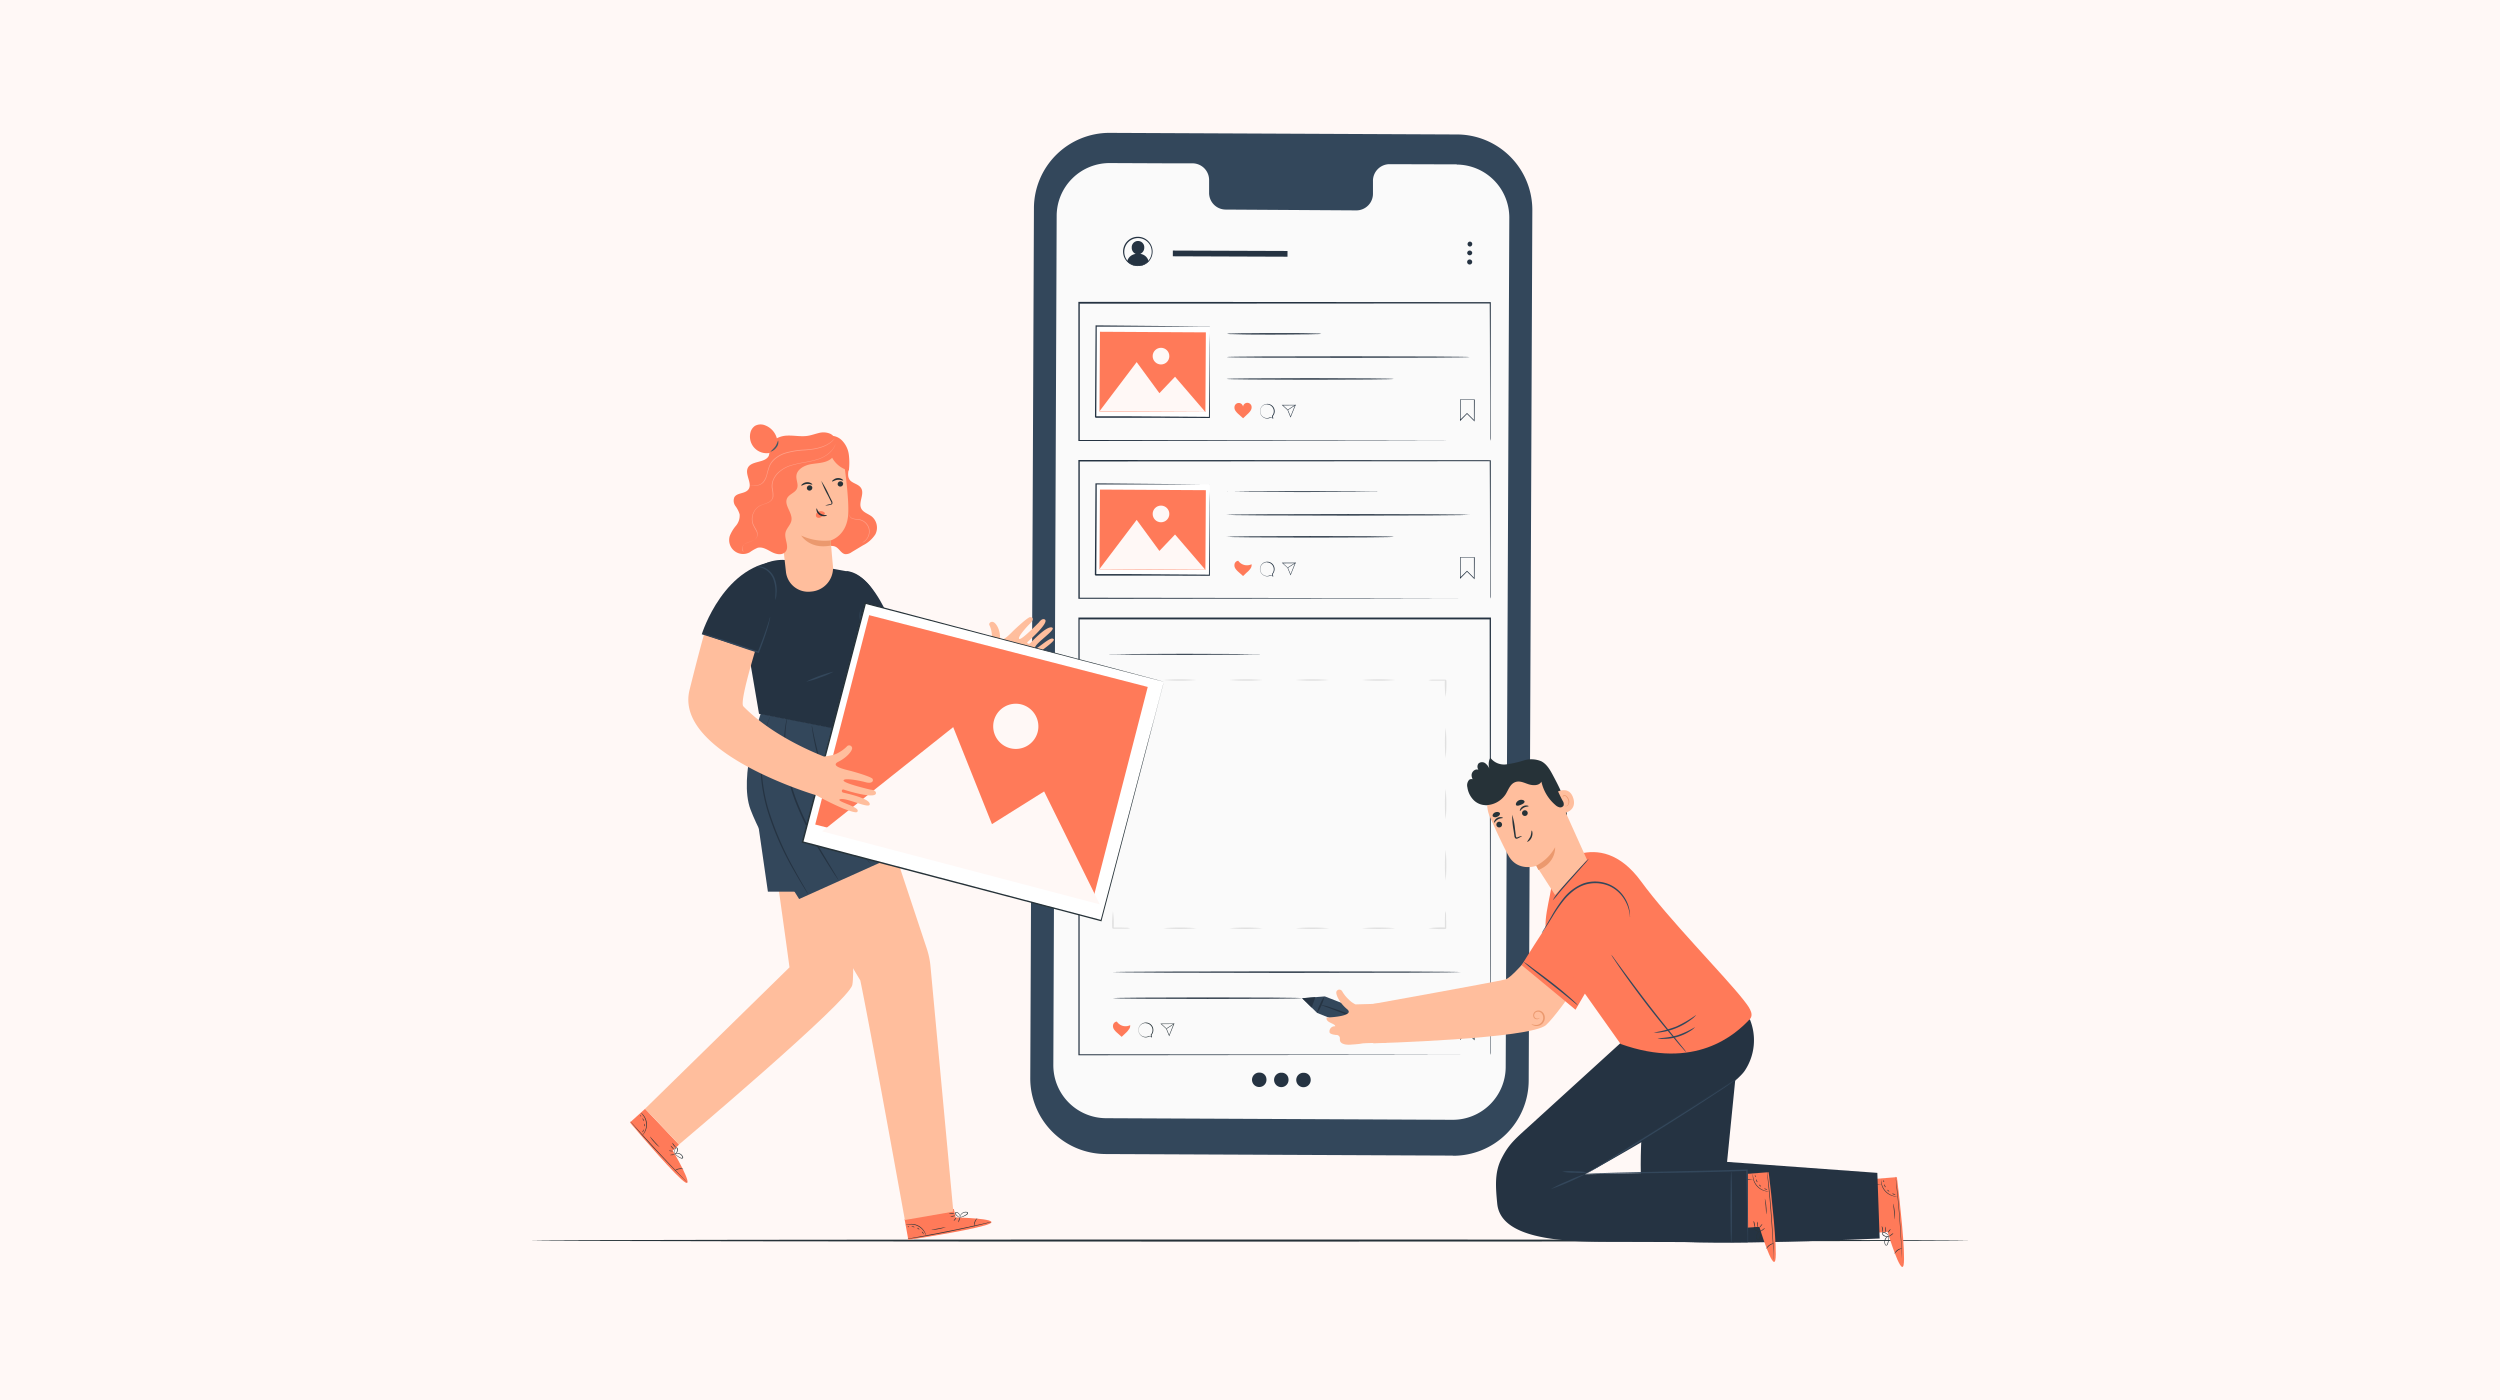 <svg id="Layer_1" data-name="Layer 1" xmlns="http://www.w3.org/2000/svg" viewBox="0 0 750 420"><defs><style>.cls-1{fill:#fff8f6;}.cls-2{fill:#263238;}.cls-3{fill:#33475b;}.cls-4{fill:#fafafa;}.cls-5{fill:#253342;}.cls-6{fill:#ff7a59;}.cls-7{fill:#fff;}.cls-8{fill:#e0e0e0;}.cls-9{fill:#ffbe9d;}.cls-10{fill:#eb996e;}.cls-11{opacity:0.3;}.cls-12{fill:#455a64;}</style></defs><rect class="cls-1" width="750" height="420"/><g id="freepik--Floor--inject-82"><path class="cls-2" d="M591.06,372.16c0,.17-96.74.32-216,.32s-216.07-.15-216.07-.32,96.73-.31,216.07-.31S591.06,372,591.06,372.16Z"/></g><g id="freepik--Device--inject-82"><path class="cls-3" d="M435.8,346.68l-104.12-.47a22.69,22.69,0,0,1-22.6-22.77h0l1.1-261A22.67,22.67,0,0,1,333,39.86l104.13.48a22.67,22.67,0,0,1,22.57,22.78l-1.09,261a22.66,22.66,0,0,1-22.72,22.61Z"/><path class="cls-4" d="M437,49.31l-20.18-.06a5,5,0,0,0-4.93,5.11h0V58a5,5,0,0,1-4.91,5.12h0l-39.36-.25a5,5,0,0,1-4.89-5.12V54.12A5,5,0,0,0,357.8,49h-7.09L333,48.92a15.88,15.88,0,0,0-16,15.79v0L316,319.51a15.88,15.88,0,0,0,15.8,15.95l103.91.48a15.89,15.89,0,0,0,16-15.8v0l1.08-254.77a15.89,15.89,0,0,0-15.73-16Z"/><path class="cls-5" d="M342.08,76.16a2,2,0,0,0,1.2-1.86,1.88,1.88,0,0,0-3.76-.25v.25a2,2,0,0,0,1.2,1.88,3,3,0,0,0-2.56,2.18,4.27,4.27,0,0,0,2.61,1.42h1.15a4.35,4.35,0,0,0,2.66-1.41A2.94,2.94,0,0,0,342.08,76.16Z"/><path class="cls-5" d="M341.36,79.79a4.09,4.09,0,0,0,1-.19A4.29,4.29,0,0,0,344.68,78a4.17,4.17,0,0,0,.58-3.92A4.12,4.12,0,0,0,339,72.2a4,4,0,0,0-1.45,1.91,4.14,4.14,0,0,0,.55,3.92,4.24,4.24,0,0,0,2.27,1.58c.65.18,1,.17,1,.2h-.28a3.39,3.39,0,0,1-.78-.09A4.33,4.33,0,0,1,337,76.3a4.43,4.43,0,1,1,7.85,1.88,4.29,4.29,0,0,1-2.44,1.54,3,3,0,0,1-.79.08A1,1,0,0,1,341.36,79.79Z"/><rect class="cls-5" x="368.19" y="58.9" width="1.72" height="34.4" transform="translate(291.6 444.86) rotate(-89.79)"/><path class="cls-5" d="M441.67,73.23a.74.74,0,0,1-.74.74h0a.75.75,0,0,1,0-1.49.73.73,0,0,1,.75.73Z"/><path class="cls-5" d="M441.67,75.91a.76.76,0,0,1-1.51,0,.75.75,0,0,1,.75-.75h0A.76.76,0,0,1,441.67,75.91Z"/><path class="cls-5" d="M441.66,78.59a.76.76,0,1,1-.75-.75h0A.75.75,0,0,1,441.66,78.59Z"/><path class="cls-5" d="M396.35,100.15a5.93,5.93,0,0,1-1.11.08l-3,.07c-2.56,0-6.11.07-10,.07s-7.46,0-10-.07l-3-.07a5.93,5.93,0,0,1-1.11-.08,5.2,5.2,0,0,1,1.11-.09l3-.07c2.56,0,6.11-.06,10-.06s7.46,0,10,.06l3,.07A5.15,5.15,0,0,1,396.35,100.15Z"/><path class="cls-5" d="M440.93,107.12c0,.13-16.33.22-36.47.22s-36.49-.06-36.49-.22,16.32-.22,36.47-.22S440.93,107,440.93,107.12Z"/><path class="cls-5" d="M418.13,113.68c0,.13-11.22.23-25.06.23s-25.1-.1-25.1-.23,11.22-.22,25.07-.22S418.13,113.56,418.13,113.68Z"/><path class="cls-5" d="M442.37,126.46l-2.27-2.27L438,126.34v-6.5h4.42Zm-2.27-2.56.08.07,2,2v-6h-4v5.83Z"/><path class="cls-5" d="M382,125.62l-.79-.36a2.11,2.11,0,0,1-1,.31,2.2,2.2,0,1,1,2.2-2.2,2.17,2.17,0,0,1-.55,1.45Zm-1.87-4.33a2.07,2.07,0,0,0,0,4.14,2.31,2.31,0,0,0,1-.32h0l.59.26-.13-.58h0a2.06,2.06,0,0,0-1.55-3.46Z"/><path class="cls-5" d="M387.17,125.27l-.92-2.23-1.71-1.57h4.17Zm-2.24-3.65,1.46,1.34.78,1.91,1.31-3.27Z"/><rect class="cls-5" x="386.16" y="122.13" width="2.71" height="0.15" transform="translate(-3.93 231.18) rotate(-33.06)"/><path class="cls-6" d="M375.47,121.94a1.29,1.29,0,0,0-2.56.08,1.29,1.29,0,0,0-2.56,0,1.74,1.74,0,0,0,.31,1.25,5.23,5.23,0,0,0,.92,1l1.35,1.21c.47-.42.86-.81,1.31-1.23a5.18,5.18,0,0,0,.9-1A1.81,1.81,0,0,0,375.47,121.94Z"/><path class="cls-5" d="M447,132.22v-11c0-7.1,0-17.41-.08-30.34l.14.15-123.35.07h0l.22-.22v41.32l-.21-.21,88.27.09,25.76.06h.1l-25.72.06-88.41.1h-.21V90.56h.23l123.35.08h.15v.14c0,13-.06,23.32-.08,30.43,0,3.53,0,6.26,0,8.12v2.08A2.6,2.6,0,0,1,447,132.22Z"/><rect class="cls-7" x="332.16" y="94.48" width="27.32" height="34.17" transform="translate(232.26 456.73) rotate(-89.67)"/><path class="cls-5" d="M363,98H328.82l.2-.21c0,8.14-.08,17.46-.13,27.31l-.22-.22H338l8.87.06,16,.12-.19.19c.09-8.2.16-15,.2-19.79,0-2.37.07-4.26.09-5.54v-2a3.84,3.84,0,0,1,0,.48v27h-.09l-16-.06-8.86,0h-9.3l-.23-.22c.07-9.86.13-19.18.18-27.31v-.2h.2l24.75.24,7,.1h2.29Z"/><rect class="cls-6" x="333.86" y="95.68" width="23.88" height="31.77" transform="translate(232.25 456.71) rotate(-89.67)"/><polygon class="cls-6" points="329.82 123.41 341 108.63 347.82 117.95 352.51 113.02 361.59 123.58 329.82 123.41"/><circle class="cls-6" cx="348.3" cy="106.84" r="2.5"/><polygon class="cls-1" points="329.82 123.41 341 108.63 347.82 117.95 352.51 113.02 361.59 123.58 329.82 123.41"/><circle class="cls-1" cx="348.3" cy="106.84" r="2.5"/><path class="cls-5" d="M413.29,147.48a2.45,2.45,0,0,1-.46,0H411.5l-4.84.07-16,.07-16-.07-4.85-.07h-1.32a2.45,2.45,0,0,1-.46,0,1.8,1.8,0,0,1,.46,0h1.32l4.85-.07,16-.06,16,.06,4.83,0h1.33A1.5,1.5,0,0,1,413.29,147.48Z"/><path class="cls-5" d="M440.93,154.45c0,.12-16.33.23-36.47.23s-36.47-.11-36.47-.23,16.33-.22,36.47-.22S440.93,154.34,440.93,154.45Z"/><path class="cls-5" d="M418.13,161.05c0,.13-11.22.22-25.06.22s-25.1-.12-25.1-.22,11.22-.22,25.07-.22S418.13,160.9,418.13,161.05Z"/><path class="cls-5" d="M442.37,173.79l-2.27-2.27L438,173.67v-6.5h4.42Zm-2.27-2.56.08.07,2,2v-6h-4v5.82Z"/><path class="cls-5" d="M382,173l-.79-.36a2.19,2.19,0,1,1,1.16-1.92,2.19,2.19,0,0,1-.55,1.48Zm-1.87-4.34a2.07,2.07,0,0,0,0,4.14,2.05,2.05,0,0,0,1-.3h0l.59.26-.13-.58h0a2.07,2.07,0,0,0-.12-2.92,2.1,2.1,0,0,0-1.43-.55Z"/><path class="cls-5" d="M387.17,172.61l-.92-2.24-1.71-1.57h4.17ZM384.93,169l1.46,1.34.78,1.9,1.31-3.28Z"/><rect class="cls-5" x="386.16" y="169.48" width="2.71" height="0.15" transform="translate(-29.78 238.7) rotate(-33.04)"/><path class="cls-6" d="M375.47,169.27a3.17,3.17,0,0,1-4-1.05,1.3,1.3,0,0,0-1.13,1.14,1.74,1.74,0,0,0,.31,1.25,5.23,5.23,0,0,0,.92,1l1.35,1.2c.47-.42.86-.85,1.31-1.23a5.13,5.13,0,0,0,.9-1A1.76,1.76,0,0,0,375.47,169.27Z"/><path class="cls-5" d="M447,179.56v-11c0-7.09,0-17.4-.08-30.34l.14.14-123.35.08h0l.22-.22v41.33l-.21-.23,88.27.11,25.76.06h.1l-25.72.06-88.41.1h-.21V138h.23l123.35.07h.15v.15c0,13-.06,23.32-.08,30.43,0,3.53,0,6.25,0,8.1v2.1A1.63,1.63,0,0,1,447,179.56Z"/><rect class="cls-7" x="332.16" y="141.81" width="27.32" height="34.17" transform="translate(184.94 503.8) rotate(-89.67)"/><path class="cls-5" d="M363,145.33H328.82l.2-.2c0,8.14-.08,17.46-.13,27.32l-.22-.23H338l8.87.06,16,.12-.19.18c.09-8.19.16-15,.2-19.77,0-2.38.07-4.27.09-5.55v-2a3.84,3.84,0,0,1,0,.48v27h-.09l-16-.06H328.68c.2.2-.28-.27-.23-.23.07-9.86.13-19.18.18-27.31V145h.2l24.75.24,7,.1h2.31C362.91,145.32,363,145.32,363,145.33Z"/><rect class="cls-6" x="333.86" y="143.02" width="23.88" height="31.77" transform="translate(184.91 503.78) rotate(-89.67)"/><polygon class="cls-6" points="329.82 170.74 341 155.96 347.82 165.28 352.51 160.35 361.59 170.92 329.82 170.74"/><circle class="cls-6" cx="348.3" cy="154.18" r="2.5"/><polygon class="cls-1" points="329.82 170.74 341 155.96 347.82 165.28 352.51 160.35 361.59 170.92 329.82 170.74"/><circle class="cls-1" cx="348.3" cy="154.18" r="2.5"/><path class="cls-5" d="M378,196.28a1.75,1.75,0,0,1-.46.05h-1.32l-4.85.06-16,.07-16-.07-4.86-.06h-1.31a1.75,1.75,0,0,1-.46-.05,1.75,1.75,0,0,1,.46,0h1.31l4.86-.08,16-.06,16,.06,4.85.08h1.32A1.75,1.75,0,0,1,378,196.28Z"/><path class="cls-2" d="M442.37,312.12l-2.27-2.28L438,312v-6.51h4.42Zm-2.27-2.56.08.07,2,2v-6h-4v5.82Z"/><path class="cls-2" d="M345.61,311.26l-.79-.35a2.37,2.37,0,0,1-1,.31A2.23,2.23,0,1,1,346,309h0a2.18,2.18,0,0,1-.54,1.48Zm-1.86-4.33a2.07,2.07,0,1,0,1,3.82h0l.59.27-.13-.58h0a2.06,2.06,0,0,0-1.55-3.46Z"/><path class="cls-2" d="M350.76,310.88l-.92-2.24-1.71-1.56h4.17Zm-2.24-3.65,1.46,1.35.78,1.9,1.31-3.28Z"/><rect class="cls-2" x="349.76" y="307.76" width="2.71" height="0.15" transform="translate(-111.08 241.38) rotate(-33.06)"/><path class="cls-6" d="M339.06,307.54a3.11,3.11,0,0,1-4-1.07,1.29,1.29,0,0,0-1.15,1.12,1.74,1.74,0,0,0,.31,1.25,5.23,5.23,0,0,0,.92,1l1.36,1.21c.46-.42.85-.81,1.3-1.23a4.89,4.89,0,0,0,.85-1A1.76,1.76,0,0,0,339.06,307.54Z"/><path class="cls-5" d="M447,316.45V307c0-6.16,0-15.18,0-26.65,0-22.92-.06-55.63-.11-94.74l.2.2H323.67l.22-.22V316.47l-.19-.19,89.42.1,25.05.05h.08l-25,.05-89.54.1h-.19V185.27H447.29v.2c0,39.19-.08,71.94-.1,94.89,0,11.45-.05,20.48-.05,26.61v8.79A1.91,1.91,0,0,1,447,316.45Z"/><path class="cls-5" d="M438.15,291.63c0,.12-23.34.23-52.13.23s-52.13-.11-52.13-.23,23.33-.22,52.13-.22S438.15,291.49,438.15,291.63Z"/><path class="cls-5" d="M390.64,299.45c0,.12-12.7.22-28.37.22s-28.38-.1-28.38-.22,12.7-.22,28.38-.22S390.64,299.32,390.64,299.45Z"/><path class="cls-8" d="M428.56,278.47a30.34,30.34,0,0,1,5.13-.22l-.23.22h0v-2c0-.56,0-1.1.05-1.63a4.77,4.77,0,0,1,.16-1.5,5.43,5.43,0,0,1,.15,1.5c0,.53,0,1.07.05,1.63v2h0l-.22.23A28.89,28.89,0,0,1,428.56,278.47Z"/><path class="cls-8" d="M408.63,278.47a56.89,56.89,0,0,1,9.94,0A55,55,0,0,1,408.63,278.47Z"/><path class="cls-8" d="M388.74,278.47a56.89,56.89,0,0,1,9.94,0A55,55,0,0,1,388.74,278.47Z"/><path class="cls-8" d="M368.82,278.47a56.89,56.89,0,0,1,9.94,0A55,55,0,0,1,368.82,278.47Z"/><path class="cls-8" d="M349,278.47a57,57,0,0,1,9.95,0A55.11,55.11,0,0,1,349,278.47Z"/><path class="cls-8" d="M333.89,273.35a29.22,29.22,0,0,1,.22,5.12l-.22-.22h2l1.63.05a5.43,5.43,0,0,1,1.5.16,5.43,5.43,0,0,1-1.5.16l-1.63,0h-2l-.22-.22A29.87,29.87,0,0,1,333.89,273.35Z"/><path class="cls-8" d="M333.89,255a48.65,48.65,0,0,1,0,9.19A47,47,0,0,1,333.89,255Z"/><path class="cls-8" d="M333.89,236.64a48.54,48.54,0,0,1,0,9.18A46.93,46.93,0,0,1,333.89,236.64Z"/><path class="cls-8" d="M333.89,218.29a48.44,48.44,0,0,1,0,9.17A46.83,46.83,0,0,1,333.89,218.29Z"/><path class="cls-8" d="M339,204a28.28,28.28,0,0,1-5.12.22c.44-.44.13-.12.22-.21h0v2c0,.56,0,1.1,0,1.63a5,5,0,0,1-.17,1.49,5.32,5.32,0,0,1-.15-1.49c0-.53,0-1.07-.05-1.63v-2h0c.1-.1-.22.21.22-.23A29.87,29.87,0,0,1,339,204Z"/><path class="cls-8" d="M358.9,204a55.11,55.11,0,0,1-9.95,0A57,57,0,0,1,358.9,204Z"/><path class="cls-8" d="M378.79,204a55,55,0,0,1-9.94,0A56.89,56.89,0,0,1,378.79,204Z"/><path class="cls-8" d="M398.69,204a55,55,0,0,1-9.94,0A56.89,56.89,0,0,1,398.69,204Z"/><path class="cls-8" d="M418.57,204a55,55,0,0,1-9.94,0A56.89,56.89,0,0,1,418.57,204Z"/><path class="cls-8" d="M433.69,209.1a29.18,29.18,0,0,1-.23-5.12c.45.45.12.13.22.22h-3.62a4.74,4.74,0,0,1-1.5-.16,5.43,5.43,0,0,1,1.5-.15l1.63,0h2c.1.1-.22-.23.23.22A31.45,31.45,0,0,1,433.69,209.1Z"/><path class="cls-8" d="M433.69,227.46a46.83,46.83,0,0,1,0-9.17A48.44,48.44,0,0,1,433.69,227.46Z"/><path class="cls-8" d="M433.69,245.82a46.93,46.93,0,0,1,0-9.18A48.54,48.54,0,0,1,433.69,245.82Z"/><path class="cls-8" d="M433.69,264.18a47,47,0,0,1,0-9.19A48.65,48.65,0,0,1,433.69,264.18Z"/><path class="cls-5" d="M379.92,323.61a2.17,2.17,0,1,1-2.46-1.82,1.66,1.66,0,0,1,.32,0A2,2,0,0,1,379.92,323.61Z"/><path class="cls-5" d="M386.54,323.65a2.17,2.17,0,1,1-2.46-1.83,1.83,1.83,0,0,1,.33,0,2,2,0,0,1,2.13,1.85Z"/><path class="cls-5" d="M393.19,323.67a2.17,2.17,0,1,1-2.46-1.82,1.66,1.66,0,0,1,.32,0A2,2,0,0,1,393.19,323.67Z"/></g><g id="freepik--character-2--inject-82"><path class="cls-6" d="M566.28,369.57l-8.53.57-1.16-16,12.47-1,.13,1c.57,4.4,2.56,22.36,1.89,25.37C570.32,383,566.28,369.57,566.28,369.57Z"/><path class="cls-2" d="M568.67,353a.86.86,0,0,1,.05.27,6.6,6.6,0,0,0,.11.78c.09.79.21,1.71.34,2.89.27,2.45.59,5.83.85,9.58s.45,7.13.55,9.59c0,1.14.06,2.12.09,2.91v1.07a1.31,1.31,0,0,1,0-.28,5.64,5.64,0,0,0,0-.79c0-.79-.1-1.76-.16-2.9-.13-2.46-.33-5.85-.6-9.6s-.59-7.11-.86-9.56c-.11-1.15-.19-2.11-.27-2.9,0-.3-.05-.55-.07-.79A.73.73,0,0,1,568.67,353Z"/><path class="cls-2" d="M570.69,374.49a6.14,6.14,0,0,0-1.34.65,6.64,6.64,0,0,0-1.05,1.07,2.56,2.56,0,0,1,2.39-1.71Z"/><path class="cls-2" d="M568,370a2,2,0,0,1-.57.54c-.35.26-.66.44-.69.4s.22-.29.57-.55S567.92,369.92,568,370Z"/><path class="cls-2" d="M567.18,368.71a1.49,1.49,0,0,1-.33.59c-.23.29-.45.5-.49.48s.1-.3.33-.6S567.14,368.68,567.18,368.71Z"/><path class="cls-2" d="M565.61,368c.06,0,.13.37.17.86a2,2,0,0,1,0,.85,1.93,1.93,0,0,1-.17-.85A2.08,2.08,0,0,1,565.61,368Z"/><path class="cls-2" d="M564.52,367.81a1.55,1.55,0,0,1,.35.9,1.65,1.65,0,0,1-.06,1,6.07,6.07,0,0,1-.13-.94A6.16,6.16,0,0,1,564.52,367.81Z"/><path class="cls-2" d="M566.61,370.6a3.25,3.25,0,0,1,.06,1,5.94,5.94,0,0,1-.16,1.11,2.82,2.82,0,0,1-.21.64.55.55,0,0,1-.3.28.4.4,0,0,1-.43-.13,1.9,1.9,0,0,1,.39-2.37,1.86,1.86,0,0,1,.65-.38.71.71,0,0,1,.29,0,3,3,0,0,0-.86.53,2,2,0,0,0-.5.93,1.56,1.56,0,0,0,.17,1.21c.14.15.32.07.42-.11a4.69,4.69,0,0,0,.2-.6,7.62,7.62,0,0,0,.2-1.08C566.6,371,566.57,370.6,566.61,370.6Z"/><path class="cls-2" d="M566.67,370.86a.92.92,0,0,1-.7.17,1.6,1.6,0,0,1-.77-.22,1,1,0,0,1-.58-.85.39.39,0,0,1,.44-.35,1.32,1.32,0,0,1,.48.13,3.15,3.15,0,0,1,.65.45,1.54,1.54,0,0,1,.46.55s-.2-.18-.55-.45a3.25,3.25,0,0,0-.65-.38c-.22-.12-.62-.19-.64.07s.27.5.48.64a1.73,1.73,0,0,0,.69.24A2.66,2.66,0,0,0,566.67,370.86Z"/><path class="cls-2" d="M564.33,353.66a7.19,7.19,0,0,0,.13,1.17,5.19,5.19,0,0,0,1.25,2.51,5.26,5.26,0,0,0,2.39,1.44,11.21,11.21,0,0,0,1.16.21s-.11,0-.32,0a3.56,3.56,0,0,1-.86-.11,4.86,4.86,0,0,1-3.74-4.05,4,4,0,0,1,0-.85A.87.87,0,0,1,564.33,353.66Z"/><path class="cls-2" d="M557.81,355.8a54,54,0,0,1,6.55-.56,32.4,32.4,0,0,1-3.27.38A25.76,25.76,0,0,1,557.81,355.8Z"/><path class="cls-2" d="M568,361.13a13.32,13.32,0,0,1,.38,4.66c-.06,0-.07-1-.18-2.33S567.89,361.14,568,361.13Z"/><path class="cls-2" d="M567.68,358s.23.08.48.16.46.13.46.19-.25.1-.53,0A.66.66,0,0,1,567.68,358Z"/><path class="cls-2" d="M566.15,356.93s.22.06.4.21.3.31.25.35-.2-.05-.38-.21S566.12,357,566.15,356.93Z"/><path class="cls-2" d="M565.36,355.3c.06,0,.07.22.17.44s.24.39.21.43-.27-.06-.39-.35S565.31,355.28,565.36,355.3Z"/><path class="cls-2" d="M565,354.12a.31.31,0,0,1,.2.19c.06.12.06.25,0,.28s-.14-.07-.21-.2S564.91,354.14,565,354.12Z"/><path class="cls-5" d="M495.57,311.46s-9.53,58.81,3.55,60.65,64.78-.56,64.78-.56l-.7-19.69-45.08-3.29,3.64-36.45Z"/><path class="cls-6" d="M527.81,368.05l-8.54.56-1.16-16,12.47-.95.14,1c.56,4.39,2.56,22.36,1.88,25.36C531.84,381.39,527.81,368.05,527.81,368.05Z"/><path class="cls-2" d="M530.21,351.49a2.56,2.56,0,0,1,0,.27,6.81,6.81,0,0,0,.1.79c.09.78.2,1.75.34,2.89.26,2.44.59,5.82.85,9.57s.46,7.13.55,9.59c0,1.14.07,2.12.09,2.91v.8a1.22,1.22,0,0,1,0,.27v-.27a4.63,4.63,0,0,0-.05-.8c0-.78-.09-1.76-.15-2.9-.13-2.46-.33-5.85-.61-9.59s-.58-7.12-.85-9.57c-.11-1.14-.21-2.11-.27-2.89a6,6,0,0,0-.08-.8A1.24,1.24,0,0,1,530.21,351.49Z"/><path class="cls-2" d="M532.22,373a7.21,7.21,0,0,0-1.34.65,7.52,7.52,0,0,0-1,1.07,2.15,2.15,0,0,1,.92-1.23A2.26,2.26,0,0,1,532.22,373Z"/><path class="cls-2" d="M529.49,368.45a3.17,3.17,0,0,1-.58.54c-.35.26-.66.44-.69.4s.23-.29.58-.55S529.45,368.39,529.49,368.45Z"/><path class="cls-2" d="M528.71,367.18a2.39,2.39,0,0,1-.34.59c-.23.29-.44.52-.49.48s.11-.3.35-.59S528.67,367.15,528.71,367.18Z"/><path class="cls-2" d="M527.14,366.48a1.9,1.9,0,0,1,.17.85,2,2,0,0,1,0,.85c-.06,0-.13-.36-.17-.85A2,2,0,0,1,527.14,366.48Z"/><path class="cls-2" d="M526.06,366.28a1.5,1.5,0,0,1,.34.9,1.81,1.81,0,0,1-.06,1,6.1,6.1,0,0,1-.14-.94A5.92,5.92,0,0,1,526.06,366.28Z"/><path class="cls-2" d="M528.13,369.07a2.76,2.76,0,0,1,.07,1,6.74,6.74,0,0,1-.15,1.11,3.45,3.45,0,0,1-.22.64.55.55,0,0,1-.3.28.39.39,0,0,1-.42-.12,1.93,1.93,0,0,1,.74-2.63l.3-.13a.5.5,0,0,1,.27,0,2.89,2.89,0,0,0-.85.53,1.83,1.83,0,0,0-.51.92,1.52,1.52,0,0,0,.18,1.21c.12.15.31.08.4-.11a2.19,2.19,0,0,0,.21-.59,6.62,6.62,0,0,0,.2-1.08C528.13,369.46,528.11,369.08,528.13,369.07Z"/><path class="cls-2" d="M528.21,369.3a1,1,0,0,1-.71.17,1.63,1.63,0,0,1-.77-.22,1.08,1.08,0,0,1-.59-.85.41.41,0,0,1,.46-.35,1.22,1.22,0,0,1,.46.13,3,3,0,0,1,.66.45,1.36,1.36,0,0,1,.46.55,5.32,5.32,0,0,0-.54-.45,3.56,3.56,0,0,0-.65-.38c-.22-.12-.63-.19-.65.06s.26.51.49.65a1.63,1.63,0,0,0,.68.24A4.09,4.09,0,0,0,528.21,369.3Z"/><path class="cls-2" d="M525.86,352.13a7.36,7.36,0,0,0,.13,1.18,5,5,0,0,0,3.64,3.94,11.21,11.21,0,0,0,1.16.21s-.12,0-.32,0a3.48,3.48,0,0,1-.85-.11,4.83,4.83,0,0,1-3.79-4.92A1.53,1.53,0,0,1,525.86,352.13Z"/><path class="cls-2" d="M519.34,354.27a27.49,27.49,0,0,1,3.27-.37,27.79,27.79,0,0,1,3.29-.19,28,28,0,0,1-3.27.38A25.81,25.81,0,0,1,519.34,354.27Z"/><path class="cls-2" d="M529.48,359.61a9.48,9.48,0,0,1,.4,2.31,9.24,9.24,0,0,1,0,2.35c-.06,0-.07-1-.18-2.33S529.42,359.61,529.48,359.61Z"/><path class="cls-2" d="M529.27,356.5s.24.07.48.15.46.13.46.19-.24.1-.53,0S529.21,356.5,529.27,356.5Z"/><path class="cls-2" d="M527.69,355.41c0-.05.2,0,.38.2s.3.31.27.35-.21,0-.39-.2S527.65,355.45,527.69,355.41Z"/><path class="cls-2" d="M526.89,353.77c.05,0,.07.22.17.44s.23.39.21.44-.27-.07-.38-.36S526.84,353.76,526.89,353.77Z"/><path class="cls-2" d="M526.49,352.59a.43.43,0,0,1,.2.19c.06.13.07.25,0,.28s-.14-.07-.2-.2S526.44,352.62,526.49,352.59Z"/><path class="cls-5" d="M449.17,361.1c1,10.28,18.25,11.42,32.83,11.45,19.93.05,42.29.14,42.29.14l.05-21.41-48.83,1h0s43.1-23.54,48-31.19a16.52,16.52,0,0,0,1.44-15.31l-36.26,4.83-27.25,24.81c-6.58,6.08-8.53,7.25-11.05,12.27C448.39,351.69,448.66,355.92,449.17,361.1Z"/><path class="cls-3" d="M465.26,356.74a75.37,75.37,0,0,0,10.42-4.55,36,36,0,0,0-5.3,2.08A37.11,37.11,0,0,0,465.26,356.74Z"/><path class="cls-3" d="M468.68,351.49a17,17,0,0,0,3.76.33,17.15,17.15,0,0,0,3.79-.09,18.36,18.36,0,0,0-3.77-.33A17.06,17.06,0,0,0,468.68,351.49Z"/><path class="cls-3" d="M519.37,372.71c-.12,0-.23-4.77-.23-10.65s.11-10.66.23-10.66.25,4.77.25,10.66S519.51,372.71,519.37,372.71Z"/><path class="cls-3" d="M521.59,323.21a2.11,2.11,0,0,1-.43.36l-1.27.95c-1.15.85-2.81,2-4.9,3.34-4.17,2.78-10,6.52-16.46,10.57s-12.36,7.68-16.66,10.24c-2.14,1.29-3.89,2.32-5.12,3-.6.35-1.08.61-1.41.77l-.12.06h-.06m0,0h.06l.15-.09c.08-.05.12-.07.13-.06l22.79-14.21c6.46-4.05,12.3-7.74,16.51-10.45l5-3.23,1.34-.85a4,4,0,0,1,.47-.37Z"/><path class="cls-3" d="M524.29,372.71a1.34,1.34,0,0,1,0-.4c0-.31,0-.7,0-1.19,0-1.08-.07-2.56-.12-4.46-.07-3.87-.17-9.27-.29-15.6l.21.2c-4.19.17-8.81.3-13.65.41-9.75.22-18.58.32-25,.42l-7.56.12h-2.06q-.36,0-.72,0a3.35,3.35,0,0,1,.71-.07l2.06-.1c1.79-.08,4.37-.17,7.56-.26l25-.56c4.84-.11,9.45-.23,13.65-.37h.22v.2c0,6.34.09,11.74.12,15.61v5.65A2.88,2.88,0,0,1,524.29,372.71Z"/><path class="cls-3" d="M406,308.29l-10.87-4.42-4.49-4.4,6.82-.55,20.42,8a2.63,2.63,0,0,1,1.48,3.42.49.49,0,0,1,0,.11h0a2.63,2.63,0,0,1-3.29,1.41Z"/><path class="cls-5" d="M416.87,309.12a23.5,23.5,0,0,1-3.07-1l-7.29-2.75-7.28-2.77-2.21-.81a3.71,3.71,0,0,1-.85-.29,11.39,11.39,0,0,1,3.14.78c1.89.61,4.49,1.55,7.34,2.64s5.4,2.11,7.23,2.87A19.65,19.65,0,0,1,416.87,309.12Z"/><polygon class="cls-5" points="390.64 299.47 393.51 302.28 394.62 299.14 390.64 299.47"/><path class="cls-5" d="M397.26,299.07a7.46,7.46,0,0,1-.85,2.51,7.58,7.58,0,0,1-1.28,2.31,7,7,0,0,1,.85-2.51A7.58,7.58,0,0,1,397.26,299.07Z"/><path class="cls-9" d="M398,305.29c-.4,1.54,2.6,1.71,2.56,2.6a1.56,1.56,0,0,0-1.71,1.37,1.93,1.93,0,0,0,0,.34c0,.61,1.31.85,2.2.9a1,1,0,0,1,.92.92,2.69,2.69,0,0,0,0,.55c.09,1.71,3.14,1.43,3.14,1.43s2.67-.16,3.41-.34,7.36-.22,7.36-.22L414.7,301l-3.05.18-5,.14a7.18,7.18,0,0,1-2-1.44,10.64,10.64,0,0,1-1.94-2.39,1,1,0,0,0-1.24-.55,1,1,0,0,0-.57.62c-.16.86.89,3.24,3.24,5.2s-4.45,2.48-6.2,2.48"/><path class="cls-9" d="M469.8,272.68S455,293,451.61,293.83s-40,7.41-40,7.41L412,313s47.22-1.32,51.81-5.49,18.39-25.39,18.39-25.39Z"/><path class="cls-10" d="M459.42,307.16a1.07,1.07,0,0,0,.39.35,2.48,2.48,0,0,0,1.39.29,2.37,2.37,0,0,0,1.82-1.09,2.46,2.46,0,0,0,.13-2.56,2,2,0,0,0-1.1-.92,1.73,1.73,0,0,0-1.32.11,1.41,1.41,0,0,0-.61,1.9l0,.05a1.17,1.17,0,0,0,1.37.41c.33-.15.41-.35.39-.36a1.62,1.62,0,0,1-.44.21,1,1,0,0,1-1.07-.42,1.11,1.11,0,0,1,.48-1.5,1.41,1.41,0,0,1,1-.06,1.53,1.53,0,0,1,.85.73,2.11,2.11,0,0,1-.08,2.18,2.18,2.18,0,0,1-1.53,1A3.1,3.1,0,0,1,459.42,307.16Z"/><path class="cls-6" d="M486.65,278.87l-14,24.05-16.15-13.38s11.18-18.3,16.47-24Z"/><path class="cls-6" d="M465.17,261s14.36-14.15,27.2,3.48c8.07,11.09,24.75,28,30.62,35.42,1.33,1.71,3.42,4.21,2,5.79-4.42,4.78-16.48,15.49-38.81,7.5l-20.57-29c-3.62-5-1.33-11.22-.15-18.27Z"/><path class="cls-3" d="M489,275.16c-.05,0,0-.55-.21-1.53a11.06,11.06,0,0,0-1.53-3.88,10.18,10.18,0,0,0-4.62-4,10.68,10.68,0,0,0-7.37-.26,11.51,11.51,0,0,0-3.42,1.91,18,18,0,0,0-2.61,2.56,44,44,0,0,0-3.54,5.12c-.94,1.53-1.71,2.76-2.27,3.59-.27.42-.51.74-.67,1a1.48,1.48,0,0,1-.25.31,9.07,9.07,0,0,1,.76-1.36l2.13-3.67a40.42,40.42,0,0,1,3.49-5.27A14.45,14.45,0,0,1,475.1,265a10.93,10.93,0,0,1,7.68.31,10.35,10.35,0,0,1,4.73,4.19,10.17,10.17,0,0,1,1.41,4,6.4,6.4,0,0,1,.07,1.16A1.36,1.36,0,0,1,489,275.16Z"/><path class="cls-3" d="M476.65,257.61a13.88,13.88,0,0,1-1.54,1.88l-3.87,4.37c-1.52,1.71-2.87,3.26-3.83,4.41a16.21,16.21,0,0,1-1.58,1.83,10,10,0,0,1,1.34-2,57.51,57.51,0,0,1,3.74-4.52c1.51-1.7,2.95-3.21,4-4.26A13.3,13.3,0,0,1,476.65,257.61Z"/><path class="cls-3" d="M473.38,301.65s-.93-.73-2.39-1.93-3.5-2.85-5.78-4.63-4.37-3.36-5.84-4.56c-.75-.59-1.33-1.08-1.71-1.43a4.92,4.92,0,0,1-.6-.57,20,20,0,0,1,2.52,1.76c1.53,1.12,3.64,2.68,5.93,4.45s4.27,3.46,5.71,4.74c.71.63,1.26,1.16,1.64,1.54A3.11,3.11,0,0,1,473.38,301.65Z"/><path class="cls-3" d="M505.89,315.69a9.13,9.13,0,0,1-1-1.05c-.62-.69-1.52-1.7-2.56-3-2.17-2.56-5.12-6.13-8.23-10.17s-5.82-7.79-7.75-10.54c-.95-1.37-1.7-2.49-2.22-3.28a8.66,8.66,0,0,1-.76-1.23,8.92,8.92,0,0,1,.9,1.13l2.34,3.21c2,2.71,4.73,6.41,7.84,10.46s6,7.63,8.13,10.24l2.49,3.08A7.63,7.63,0,0,1,505.89,315.69Z"/><path class="cls-3" d="M508.52,308.12a5.18,5.18,0,0,1-1.37,1.14,14.81,14.81,0,0,1-8.15,2.41,5,5,0,0,1-1.76-.19,27.19,27.19,0,0,0,5.88-.86A26.74,26.74,0,0,0,508.52,308.12Z"/><path class="cls-3" d="M508.89,304.44a6.62,6.62,0,0,1-1.52,1.42,19.41,19.41,0,0,1-9.16,3.83,6.6,6.6,0,0,1-2.08.06,33.51,33.51,0,0,0,6.74-1.79A35.22,35.22,0,0,0,508.89,304.44Z"/><path class="cls-2" d="M446.37,241.51a5.19,5.19,0,0,1-4.15-1.36,6.77,6.77,0,0,1-2-3.93,2.46,2.46,0,0,1,.5-2.24c.58-.53,1.81-.19,1.75.6a2.72,2.72,0,0,1-1-2,1.8,1.8,0,0,1,1.31-1.71,1.37,1.37,0,0,1,1.61,1.07.59.59,0,0,0,0,.13,4.45,4.45,0,0,1-1-1.39,1.59,1.59,0,0,1,.18-1.65,1.63,1.63,0,0,1,2.08,0,4.59,4.59,0,0,1,1.3,1.83,4,4,0,0,1,.15-3.54,5.18,5.18,0,0,0,4.74,2,30.43,30.43,0,0,0,5.25-1.18,7.77,7.77,0,0,1,5.27.23c1.7.86,2.69,2.65,3.58,4.33,2.1,3.94,4.27,8.12,4.13,12.58"/><path class="cls-9" d="M476.1,257.92,464.41,232l-1.07-.17c-7.26-1.18-10.88-2.15-15.44,3.62h0a9.9,9.9,0,0,0-.9,9.67c1.66,3.74,3.91,8.63,5.5,11.5,2.83,5.12,8.4,3.13,8.4,3.13l5.63,8.76Z"/><path class="cls-2" d="M450.57,247.66a.85.85,0,1,0-1.61-.57.85.85,0,0,0,.52,1.09h0A.85.85,0,0,0,450.57,247.66Z"/><path class="cls-2" d="M448.26,246.81c.13,0,.43-.61,1.13-1s1.42-.3,1.45-.43-.15-.17-.47-.23a2,2,0,0,0-2.06,1.15C448.19,246.59,448.19,246.79,448.26,246.81Z"/><path class="cls-2" d="M456.73,243.5a.85.85,0,1,0,1.47.87.86.86,0,0,0-.3-1.17h0A.85.85,0,0,0,456.73,243.5Z"/><path class="cls-2" d="M456,243.31c.12,0,.41-.61,1.12-1s1.42-.3,1.44-.43-.14-.17-.46-.23a2,2,0,0,0-2.05,1.14C455.93,243.09,455.94,243.29,456,243.31Z"/><path class="cls-2" d="M456.59,250.8a4,4,0,0,0-1.27.37c-.2.09-.37.12-.43,0a1.24,1.24,0,0,1-.15-.6c-.08-.57-.14-1.14-.22-1.7a22.09,22.09,0,0,0-.85-4.43,22.56,22.56,0,0,0,.37,4.49l.26,1.7a1.34,1.34,0,0,0,.3.86.6.6,0,0,0,.48.12,1.26,1.26,0,0,0,.34-.13C456.18,251.11,456.62,250.86,456.59,250.8Z"/><path class="cls-10" d="M460.86,259.7a13.59,13.59,0,0,0,5.67-5.52s.41,4.55-5,6.83Z"/><path class="cls-9" d="M466.76,237.77c.08-.09,4.1-2.47,5.3,1.92,1,3.8-3.26,4.45-3.31,4.33S466.76,237.77,466.76,237.77Z"/><path class="cls-10" d="M469.53,241.79h.21a.67.67,0,0,0,.47-.16,1.66,1.66,0,0,0,.2-1.71,2.15,2.15,0,0,0-.5-.85.78.78,0,0,0-.66-.31.33.33,0,0,0-.31.31v.19s-.09,0-.13-.18a.45.45,0,0,1,.06-.28.53.53,0,0,1,.32-.23.92.92,0,0,1,.85.32,2.24,2.24,0,0,1,.59.93,1.75,1.75,0,0,1-.34,1.91.7.7,0,0,1-.61.11C469.53,241.88,469.53,241.8,469.53,241.79Z"/><path class="cls-2" d="M450,244.11c0,.4-.39.75-.86.93a1.18,1.18,0,0,1-1.26-.09c-.26-.29,0-1,.73-1.26S450,243.71,450,244.11Z"/><path class="cls-2" d="M457.37,240.56c-.08.4-.57.66-1.07.86s-1,.41-1.38.2c-.16-.11-.21-.36-.09-.67a1.7,1.7,0,0,1,.85-.86,1.74,1.74,0,0,1,1.23-.07C457.25,240.16,457.39,240.37,457.37,240.56Z"/><path class="cls-2" d="M459.52,249.17c.12,0,.44.9,0,2s-1.37,1.47-1.41,1.36a17,17,0,0,0,1-1.56C459.46,250,459.37,249.19,459.52,249.17Z"/><path class="cls-2" d="M445.63,241.55a7.28,7.28,0,0,0,6-3.17c.85-1.31,1.31-3,2.74-3.66s2.81.11,4.17.55,3.21.49,3.88-.78a12.83,12.83,0,0,0,4.18,7,2.83,2.83,0,0,0,1.26.71,1.12,1.12,0,0,0,1.23-.57,1.71,1.71,0,0,0-.28-1.37c-1.34-2.48-2.44-5.35-3.78-7.83a5.86,5.86,0,0,0-2.18-2.1,6.25,6.25,0,0,0-3.48-.6,29.62,29.62,0,0,0-7,.73,9.83,9.83,0,0,0-5.77,3.85c-1.29,2-2.46,5-1.06,6.83"/></g><g id="freepik--character-1--inject-82"><path class="cls-9" d="M315.9,191.61c-1.1-.63-5.64,4.14-5.41,2.68s6.39-5.34,5.19-6c-1.56-.8-6.18,4.27-6.62,4.68s-1.18-.07-.76-.42c.59-.5,6.67-5.92,5.12-6.72-.85-.45-1.71.85-1.71.85s-5.22,5.4-5.92,5,2.22-3.65,3.3-4.69.91-1.85-.06-1.85c-.64,0-4.07,3.14-5.12,4.18s-3.84,4-3.91,1.66-1.22-4.06-2-4.36-1.52.41-1.12,1.05a7,7,0,0,1,.63,2.28,4.32,4.32,0,0,1-.07,1.64c-2.61,2.16-21.34,17.54-23.52,16.88-2.34-.7-11.32-30-11.32-30l-9.19,26.67s6.44,19.26,18.36,19.46c14.31.24,34.65-25.51,34.65-25.51,2.69-1.64,5.58-3.47,7-4.62C316.6,192.06,316.33,191.85,315.9,191.61Z"/><path class="cls-6" d="M193.53,332.64,189,336.73l.59.71c2.62,3.15,13.54,15.83,16,17.28,2.76,1.59-3.76-9.56-3.76-9.56l1.89-1.77"/><path class="cls-2" d="M189.06,336.34l.15.21.47.57,1.71,2c1.49,1.71,3.58,4.08,6,6.64s4.55,4.8,6.16,6.41l1.92,1.9.53.51.18.16a.9.9,0,0,0-.16-.18l-.51-.53-1.87-1.94c-1.59-1.64-3.76-3.91-6.13-6.46s-4.46-4.88-6-6.58l-1.79-2-.5-.54A1.54,1.54,0,0,0,189.06,336.34Z"/><path class="cls-2" d="M202.39,351.25a6.75,6.75,0,0,1,1.29-.5,5.31,5.31,0,0,1,1.38,0,2,2,0,0,0-1.41-.16A2,2,0,0,0,202.39,351.25Z"/><path class="cls-2" d="M201,346.54s.34,0,.73,0a1.7,1.7,0,0,0,.7-.23s-.33,0-.73.05S201,346.49,201,346.54Z"/><path class="cls-2" d="M200.69,345.22c0,.06.26.12.6.15a3.74,3.74,0,0,0,.63,0,2.44,2.44,0,0,0-.61-.15C201,345.19,200.69,345.17,200.69,345.22Z"/><path class="cls-2" d="M201.16,343.7a3.55,3.55,0,0,0,.46.64c.28.31.55.54.58.51s-.16-.32-.45-.64A2,2,0,0,0,201.16,343.7Z"/><path class="cls-2" d="M201.71,342.84a1.52,1.52,0,0,0,.4.81c.32.4.67.61.7.57a7.23,7.23,0,0,0-.55-.69C202,343.18,201.76,342.84,201.71,342.84Z"/><path class="cls-2" d="M202.3,346a2.88,2.88,0,0,0,.66.69,5.6,5.6,0,0,0,.85.59,2.44,2.44,0,0,0,.57.26.5.5,0,0,0,.38,0,.41.41,0,0,0,.18-.37,1.77,1.77,0,0,0-2.2-1.18,1.94,1.94,0,0,0-.36.15.83.83,0,0,0-.21.16,2.79,2.79,0,0,1,.9-.24,1.83,1.83,0,0,1,.94.24,1.55,1.55,0,0,1,.71.86c0,.19-.15.26-.34.21a2.79,2.79,0,0,1-.53-.24,6.79,6.79,0,0,1-.85-.54A6.47,6.47,0,0,0,202.3,346Z"/><path class="cls-2" d="M202.43,346.26a1,1,0,0,0,.56-.38,1.47,1.47,0,0,0,.33-.66.92.92,0,0,0-.18-.91.38.38,0,0,0-.53.09,1,1,0,0,0-.19.41,2.85,2.85,0,0,0-.12.71,1.28,1.28,0,0,0,.09.67v-.66a3.93,3.93,0,0,1,.15-.68c.06-.23.26-.55.46-.39a.86.86,0,0,1,.13.73,1.68,1.68,0,0,1-.27.61C202.66,346.1,202.39,346.21,202.43,346.26Z"/><path class="cls-2" d="M192.24,333.8c.25.28.49.56.71.86a4.65,4.65,0,0,1,.38,4.95c-.31.6-.61.9-.58.93s.09-.06.22-.21a3.43,3.43,0,0,0,.47-.66,4.51,4.51,0,0,0-.38-5.12,3.6,3.6,0,0,0-.58-.59A1.58,1.58,0,0,0,192.24,333.8Z"/><path class="cls-2" d="M195,341a8.34,8.34,0,0,0,1.32,1.7,7.71,7.71,0,0,0,1.6,1.47s-.67-.71-1.47-1.59S195.07,340.94,195,341Z"/><path class="cls-2" d="M193.06,338.84c-.06,0-.1.2-.19.42s-.21.39-.17.43.22-.11.33-.36S193.11,338.83,193.06,338.84Z"/><path class="cls-2" d="M193.31,337.11c-.05,0-.1.17-.11.39s0,.39.08.39.09-.17.1-.38S193.35,337.11,193.31,337.11Z"/><path class="cls-2" d="M192.7,335.54s.1.18.19.39.12.41.17.41.11-.22,0-.49S192.72,335.49,192.7,335.54Z"/><path class="cls-2" d="M192.15,334.51s0,.14,0,.26.13.21.17.19,0-.13,0-.25S192.2,334.5,192.15,334.51Z"/><path class="cls-6" d="M286.15,362.68l.55,2.56s13.19.27,10.32,1.82c-2.56,1.39-19.44,4.15-23.59,4.76l-.93.13-1.12-6.17Z"/><path class="cls-2" d="M272.22,371.67h.26l.74-.12,2.73-.42c2.29-.39,5.46-.95,8.94-1.66s6.61-1.41,8.88-1.94l2.68-.66.72-.2.25-.07-.27,0-.72.15-2.69.61c-2.27.51-5.41,1.19-8.89,1.89s-6.63,1.29-8.93,1.71l-2.71.49-.74.13Z"/><path class="cls-2" d="M292.31,368a5.47,5.47,0,0,1,.24-1.39,7,7,0,0,1,.7-1.22A2.45,2.45,0,0,0,292.31,368Z"/><path class="cls-2" d="M287.48,366.69a1.79,1.79,0,0,0,.35-.67c.14-.38.23-.71.17-.73a1.79,1.79,0,0,0-.35.67C287.51,366.34,287.42,366.66,287.48,366.69Z"/><path class="cls-2" d="M286.14,366.3a2.78,2.78,0,0,0,.46-.46c.21-.29.34-.53.3-.57s-.24.18-.46.46S286.1,366.26,286.14,366.3Z"/><path class="cls-2" d="M285.09,365a1.8,1.8,0,0,0,.8-.06c.43-.08.77-.18.76-.24A3.62,3.62,0,0,0,285.09,365Z"/><path class="cls-2" d="M284.63,364.11a2.25,2.25,0,0,0,1.79-.22,4.14,4.14,0,0,0-.86.12A4.9,4.9,0,0,0,284.63,364.11Z"/><path class="cls-2" d="M287.74,365.29a2.58,2.58,0,0,0,.95-.21,4.9,4.9,0,0,0,1-.42,3.17,3.17,0,0,0,.54-.36.51.51,0,0,0,.17-.34.37.37,0,0,0-.22-.35,1.78,1.78,0,0,0-2.06.95,1.65,1.65,0,0,0-.18.7v.26a2.35,2.35,0,0,1,.27-.9,1.81,1.81,0,0,1,.7-.7,1.52,1.52,0,0,1,1.16-.15c.18.08.15.27,0,.4a2.76,2.76,0,0,1-.5.34,6.69,6.69,0,0,1-.93.46C288.07,365.19,287.74,365.26,287.74,365.29Z"/><path class="cls-2" d="M288,365.29a1,1,0,0,0,0-.69,1.65,1.65,0,0,0-.4-.64,1,1,0,0,0-.85-.33.39.39,0,0,0-.21.5.93.93,0,0,0,.26.39,2.63,2.63,0,0,0,.56.49,1.58,1.58,0,0,0,.62.28s-.22-.14-.54-.38a3.52,3.52,0,0,1-.52-.5c-.17-.17-.34-.51-.11-.61a.86.86,0,0,1,.71.28,1.51,1.51,0,0,1,.4.57A2.74,2.74,0,0,1,288,365.29Z"/><path class="cls-2" d="M271.7,367.54a5.25,5.25,0,0,1,1.1-.18,4.73,4.73,0,0,1,4.52,2.31,8.57,8.57,0,0,1,.49,1,1.05,1.05,0,0,0-.06-.3,3.06,3.06,0,0,0-.32-.77,4.55,4.55,0,0,0-4.64-2.37,5,5,0,0,0-.86.17C271.79,367.48,271.69,367.53,271.7,367.54Z"/><path class="cls-2" d="M279.44,368.93a8.27,8.27,0,0,0,2.21-.23,8.79,8.79,0,0,0,2.13-.61s-1,.2-2.17.43S279.43,368.87,279.44,368.93Z"/><path class="cls-2" d="M276.53,369.51a1.75,1.75,0,0,0,.26.4c.15.2.24.38.28.37s0-.24-.13-.48S276.54,369.47,276.53,369.51Z"/><path class="cls-2" d="M275.15,368.37a1.07,1.07,0,0,0,.28.31c.19.13.36.19.39.14s-.1-.18-.28-.3S275.18,368.33,275.15,368.37Z"/><path class="cls-2" d="M273.45,368.06c0,.05.22,0,.46.05s.4.12.44.07-.14-.22-.42-.25S273.43,368,273.45,368.06Z"/><path class="cls-2" d="M272.28,368a.4.4,0,0,0,.22.13c.13,0,.24,0,.25-.05s-.08-.11-.22-.13S272.28,368,272.28,368Z"/><path class="cls-9" d="M229.59,241.28c.81,1.14,7.26,48.92,7.26,48.92l-43.32,42.42,10.16,10.74s50.95-42.94,52-47.87c1.25-5.87-2.22-50.74-2.22-50.74Z"/><polygon class="cls-3" points="230.37 267.51 239.78 267.51 227.58 248.17 230.37 267.51"/><path class="cls-9" d="M258.09,294.12C261,308,271.46,366,271.46,366L286,363.48l-6.83-73.33a23.9,23.9,0,0,0-1.17-5.68l-16.73-50.33L229.7,214.06c-.31,0-5.12,13-4.42,21.95a23,23,0,0,0,4,11.24c2,2.93,4.8,7,5.42,8C235.68,256.64,258.09,294.12,258.09,294.12Z"/><path class="cls-3" d="M228.24,214.06s-6.82,18.92-3.08,28.81,14.58,26.84,14.58,26.84l34.14-15.36-16.22-29v-5.52Z"/><path class="cls-5" d="M242.39,268.2a3.12,3.12,0,0,1-.34-.47l-.85-1.4c-.75-1.21-1.82-3-3.08-5.22a87,87,0,0,1-8-18.31,50.74,50.74,0,0,1-1.9-10.87,39.23,39.23,0,0,1,.43-9,32.15,32.15,0,0,1,1.52-5.88c.23-.69.48-1.19.61-1.54A2.45,2.45,0,0,1,231,215a3.5,3.5,0,0,1-.17.55c-.11.35-.34.85-.54,1.55a35.73,35.73,0,0,0-1.37,5.87,41.51,41.51,0,0,0-.35,8.91,51.77,51.77,0,0,0,1.92,10.77,92.69,92.69,0,0,0,7.87,18.28c1.22,2.25,2.25,4,3,5.29l.8,1.44A2,2,0,0,1,242.39,268.2Z"/><path class="cls-5" d="M251.5,264a3.11,3.11,0,0,1-.31-.43l-.86-1.26c-.72-1.11-1.76-2.72-3-4.73a104.32,104.32,0,0,1-8.46-16.41,50.14,50.14,0,0,1-3.66-18.06,34.86,34.86,0,0,1,.42-5.58c.1-.65.23-1.16.29-1.5a3,3,0,0,1,.14-.51,1.91,1.91,0,0,1,0,.53c0,.35-.14.85-.21,1.51a41.19,41.19,0,0,0-.28,5.55,52.09,52.09,0,0,0,3.77,17.93,112.56,112.56,0,0,0,8.33,16.38l2.86,4.79.78,1.32A1.58,1.58,0,0,1,251.5,264Z"/><path class="cls-5" d="M261.22,259.28a2.77,2.77,0,0,1-.3-.35l-.86-1.06c-.71-.91-1.71-2.29-2.81-4s-2.42-3.85-3.74-6.25-2.63-5.12-3.88-8-2.24-5.76-3.07-8.37-1.44-5-1.89-7-.76-3.67-.94-4.81c-.07-.54-.13-1-.18-1.32a1.24,1.24,0,0,1,0-.47,3.74,3.74,0,0,1,.12.45c.07.35.16.78.27,1.3.22,1.14.58,2.77,1.07,4.78s1.15,4.37,2,7,1.87,5.41,3.09,8.31,2.56,5.6,3.83,8,2.56,4.53,3.64,6.27,2,3.14,2.69,4.08l.74,1.11A1.63,1.63,0,0,1,261.22,259.28Z"/><path class="cls-2" d="M268.44,256.48c-.27-.47-.52-1-.74-1.44-.46-.94-1.16-2.27-2.09-3.88-1.84-3.24-4.81-7.45-7.68-12.36a49.77,49.77,0,0,1-3.52-7.23,30.41,30.41,0,0,1-1.71-6.35,21.13,21.13,0,0,1-.2-4.42,8.84,8.84,0,0,1,.12-1.21,2,2,0,0,1,.08-.41q0,.81,0,1.62a23.71,23.71,0,0,0,.34,4.37,31.4,31.4,0,0,0,1.77,6.25,51.1,51.1,0,0,0,3.52,7.16c2.88,4.88,5.82,9.13,7.6,12.43.9,1.63,1.56,3,2,4,.22.48.36.85.46,1.12A1.77,1.77,0,0,1,268.44,256.48Z"/><path class="cls-5" d="M258.51,206.39l12.76-8.3s-6.83-25.94-17.34-26.78l-.47,9.48Z"/><path class="cls-5" d="M235.46,168s-16.32-1.76-11.94,21.58l4.19,24.57,29.3,5.75,6.41-29.65c1.95-8.95-1.64-13.24-1.64-13.24a12.21,12.21,0,0,0-7.89-5.65L235.43,168"/><path class="cls-3" d="M258.29,182.51a7.55,7.55,0,0,0,0,3.41,14.1,14.1,0,0,0,1.43,3.48,28.39,28.39,0,0,1,2.08,4.21,13.44,13.44,0,0,1,.11,8.48,11.65,11.65,0,0,1-1.05,2.37,3.45,3.45,0,0,1-.55.78,24.74,24.74,0,0,0,1.3-3.25,13.68,13.68,0,0,0-.23-8.23,30.87,30.87,0,0,0-2-4.17A13.32,13.32,0,0,1,258,186a6.33,6.33,0,0,1,0-2.6A2.32,2.32,0,0,1,258.29,182.51Z"/><path class="cls-3" d="M250,201.54a22.81,22.81,0,0,1-4,1.71,21.75,21.75,0,0,1-4.17,1.25,40.53,40.53,0,0,1,8.18-3Z"/><path class="cls-6" d="M253.64,135.05a9.45,9.45,0,0,1,1,5.3c-.13,1.18-.46,2.5.2,3.5.8,1.2,2.69,1.3,3.47,2.56,1.14,1.75-.85,4.26.05,6.12.6,1.24,2.18,1.61,3.26,2.49a4.39,4.39,0,0,1,1,5.26,9.37,9.37,0,0,1-3.76,3.34l-3.33,2a3.07,3.07,0,0,1-1.94.63c-1.22-.17-1.79-1.66-2.9-2.21-1.36-.69-3,.26-4.48.36a4,4,0,0,1-4.27-3.7,5.23,5.23,0,0,1,0-.56"/><path class="cls-9" d="M249.9,170c-.37-3.84-.69-7.88-.69-7.88s4.86-1.31,5.25-7.85c.37-6.24-2-20.33-2-20.33h0a18.6,18.6,0,0,0-20.13,6.74h0l3.48,31.09a6.72,6.72,0,0,0,7.61,5.69h.07A7.1,7.1,0,0,0,249.9,170Z"/><path class="cls-2" d="M252.94,145.05a.86.86,0,0,1-.71.91.8.8,0,0,1-.93-.63v0a.85.85,0,0,1,.71-.92.79.79,0,0,1,.92.63Z"/><path class="cls-2" d="M252.94,144.14c-.1.12-.77-.29-1.66-.19s-1.49.6-1.61.49,0-.24.3-.47a2.26,2.26,0,0,1,1.28-.54,2.16,2.16,0,0,1,1.33.29C252.87,143.91,253,144.08,252.94,144.14Z"/><path class="cls-2" d="M243.69,146.25a.85.85,0,0,1-.71.92.8.8,0,0,1-.92-.65v0a.85.85,0,0,1,.71-.91.8.8,0,0,1,.93.65Z"/><path class="cls-2" d="M243.69,145.37c-.09.12-.77-.28-1.65-.18s-1.5.59-1.61.49,0-.25.3-.48a2.22,2.22,0,0,1,1.27-.53,2.14,2.14,0,0,1,1.33.29C243.62,145.14,243.73,145.32,243.69,145.37Z"/><path class="cls-2" d="M247.57,151.66a5.81,5.81,0,0,1,1.41-.4c.23,0,.44-.11.46-.27a1.11,1.11,0,0,0-.22-.66l-.85-1.7a29.88,29.88,0,0,1-2-4.37,28.88,28.88,0,0,1,2.3,4.19c.28.59.55,1.15.85,1.71a1.38,1.38,0,0,1,.21.86.63.63,0,0,1-.34.36,1.86,1.86,0,0,1-.39.1A5.66,5.66,0,0,1,247.57,151.66Z"/><path class="cls-10" d="M249.21,162.12a16.56,16.56,0,0,1-8.85-1.46s2.56,4.27,8.91,3Z"/><path class="cls-6" d="M247.4,153.83a1.62,1.62,0,0,0-1.48-.46,1.52,1.52,0,0,0-1,.64,1,1,0,0,0,0,1.07,1.08,1.08,0,0,0,1.2.18,3.58,3.58,0,0,0,1.07-.79,1.09,1.09,0,0,0,.23-.29.33.33,0,0,0,0-.33"/><path class="cls-2" d="M245,152.52c.14,0,.24.94,1.13,1.54s1.91.4,1.93.53-.2.21-.64.27a2.39,2.39,0,0,1-1.6-.39,2.1,2.1,0,0,1-.86-1.3C244.86,152.77,244.94,152.52,245,152.52Z"/><path class="cls-6" d="M250.74,132.34a4.72,4.72,0,0,1-1.58,5.42c-1.65,1.19-3.85,1.14-5.86,1.49s-4.27,1.55-4.39,3.58c-.07,1.24.66,2.51.22,3.66-.52,1.35-2.37,1.71-3,3-1,2.08,1.71,4.35,1.3,6.64-.23,1.36-1.51,2.34-1.79,3.69-.39,1.92,1.28,4.19,0,5.71-1,1.16-2.82.77-4.15.07s-2.76-1.64-4.21-1.26a12.64,12.64,0,0,0-2.34,1.34,4.18,4.18,0,0,1-6-4.92,11.26,11.26,0,0,1,1.89-3.09,4.68,4.68,0,0,0,1.06-3.37,7.89,7.89,0,0,0-1.25-2.47,2.75,2.75,0,0,1-.34-2.64c.78-1.42,3.15-1,4.18-2.3,1.4-1.75-1.09-4.46-.15-6.49,1.06-2.29,5.25-1.4,6.32-3.69a12.49,12.49,0,0,0,.39-2.73c.44-2.07,2.78-3.16,4.88-3.29s4.27.37,6.32.07c1.14-.17,2.24-.58,3.41-.86a5.22,5.22,0,0,1,3.42.23A2.57,2.57,0,0,1,250.5,133"/><path class="cls-6" d="M249.33,136.69a7.9,7.9,0,0,0,5.32,4.48,19.12,19.12,0,0,0,0-4.78,7.51,7.51,0,0,0-2.06-4.26,4.7,4.7,0,0,0-4.39-1.29"/><g class="cls-11"><path class="cls-7" d="M223.18,165.47a1.07,1.07,0,0,1-.32-.38,1.44,1.44,0,0,1,.12-1.38,1.87,1.87,0,0,1,.75-.7,5.08,5.08,0,0,1,1.16-.48,7.25,7.25,0,0,0,1.35-.56,2,2,0,0,0,1-1.27,2.59,2.59,0,0,0-.34-1.76c-.28-.57-.66-1.11-.9-1.71a4.52,4.52,0,0,1,.44-4,4.24,4.24,0,0,1,1.65-1.52c.7-.35,1.49-.53,2.25-.85a3.59,3.59,0,0,0,1.06-.71A2.21,2.21,0,0,0,232,149a9.58,9.58,0,0,0-.23-2.56,4.78,4.78,0,0,1,.32-2.48,6.16,6.16,0,0,1,1.37-2,9.38,9.38,0,0,1,4-2.31,36.9,36.9,0,0,1,4.17-.92,26.7,26.7,0,0,0,3.64-.85,10.23,10.23,0,0,0,2.78-1.35,7.38,7.38,0,0,0,1.7-1.6,5.25,5.25,0,0,0,.75-1.27,4,4,0,0,0,.16-.49s-.06.17-.2.47a5.54,5.54,0,0,1-.77,1.25,9,9,0,0,1-4.45,2.87,28.13,28.13,0,0,1-3.63.85,37.69,37.69,0,0,0-4.19.91,9.75,9.75,0,0,0-4.12,2.34,6.44,6.44,0,0,0-1.4,2.1,4.88,4.88,0,0,0-.34,2.56,8.83,8.83,0,0,1,.23,2.56,2,2,0,0,1-.53,1.07,3.35,3.35,0,0,1-1,.66c-.73.33-1.54.51-2.25.85a4.46,4.46,0,0,0-1.71,1.6,4.63,4.63,0,0,0-.43,4.17,17,17,0,0,0,.91,1.71,2.53,2.53,0,0,1,.34,1.7,1.93,1.93,0,0,1-1,1.2,6.43,6.43,0,0,1-1.33.55,6.38,6.38,0,0,0-1.17.51,2,2,0,0,0-.77.74,1.51,1.51,0,0,0-.09,1.43A.79.79,0,0,0,223.18,165.47Z"/></g><g class="cls-11"><path class="cls-7" d="M224.71,145.54h.08l.24,0a9.26,9.26,0,0,0,.92.13,5.18,5.18,0,0,0,1.47-.05,3,3,0,0,0,1.7-1,5.55,5.55,0,0,0,1-2.12c.22-.86.47-1.72.77-2.56a6.17,6.17,0,0,1,1.77-2.31,9.51,9.51,0,0,1,2.77-1.53,24.59,24.59,0,0,1,6.08-1c.95-.09,1.85-.18,2.7-.32a13.86,13.86,0,0,0,2.28-.58,8.77,8.77,0,0,0,3-1.65,6.14,6.14,0,0,0,.85-.92l-.06,0-.16.18c-.21.22-.44.43-.67.63a8.76,8.76,0,0,1-3,1.59,14.73,14.73,0,0,1-2.27.55c-.86.14-1.71.22-2.69.3a24,24,0,0,0-6.12,1,9.47,9.47,0,0,0-2.82,1.55,6,6,0,0,0-1.81,2.4,21.48,21.48,0,0,0-.76,2.6,5.75,5.75,0,0,1-1,2.08,2.82,2.82,0,0,1-1.59,1,5.42,5.42,0,0,1-1.45.08,5.77,5.77,0,0,1-.92-.09Z"/></g><g class="cls-11"><path class="cls-7" d="M258.72,162.76l.13,0,.34-.18a3.56,3.56,0,0,0,1-1,3.79,3.79,0,0,0,.7-2,3.61,3.61,0,0,0-.82-2.42,3.77,3.77,0,0,0-2.18-1.34,11.77,11.77,0,0,1-2.05-.29,1.59,1.59,0,0,1-1-.9,1.21,1.21,0,0,1-.06-.5.38.38,0,0,1,0,.13.86.86,0,0,0,0,.39,1.65,1.65,0,0,0,1,1,11.18,11.18,0,0,0,2.07.34,3.61,3.61,0,0,1,2.07,1.29,3.5,3.5,0,0,1,.79,2.3,3.76,3.76,0,0,1-1.6,2.9Z"/></g><path class="cls-6" d="M233.17,134.05a5.8,5.8,0,0,0-3.69-6.47,3.51,3.51,0,0,0-3,.19,3.4,3.4,0,0,0-1.35,2,5,5,0,0,0,6.23,6,2.77,2.77,0,0,0,2-1.86"/><path class="cls-12" d="M233.46,132.18a2.4,2.4,0,0,1-.55,2.07c-.71,1-1.76,1.33-1.77,1.21a14.5,14.5,0,0,0,1.41-1.46C233.18,133.08,233.32,132.16,233.46,132.18Z"/><rect class="cls-7" x="257.93" y="182.22" width="74.08" height="92.66" transform="translate(-1.07 455.72) rotate(-75.27)"/><path class="cls-2" d="M349.19,204.53l-.43-.1-1.27-.32-4.86-1.26-18.36-4.77-64.69-16.92.23-.15L241,252.66h0l-.24-.29L330.41,276l-.23.13c5.72-21.57,10.46-39.45,13.76-52,1.71-6.25,3-11.16,3.87-14.51.45-1.71.79-3,1-3.82s.37-1.33.37-1.33-.1.44-.33,1.29l-1,3.81-3.76,14.51-13.61,52.11,0,.18-.18,0L240.7,252.83l-.22-.06.06-.22h0l18.86-71.63.06-.2.19.06,64.79,17.14,18.29,4.86,4.82,1.3,1.23.33Z"/><rect class="cls-6" x="262.02" y="183.58" width="64.86" height="86.3" transform="translate(1.41 455.28) rotate(-75.55)"/><polygon class="cls-1" points="246.63 249.41 285.96 218.14 297.59 247.24 313.24 237.43 329.94 271.32 246.63 249.41"/><path class="cls-1" d="M311.3,219.62a6.78,6.78,0,1,1-4.84-8.28h0A6.82,6.82,0,0,1,311.3,219.62Z"/><path class="cls-9" d="M223,211.89c8.08,8.3,20,13.42,24.22,15.08.65-.09,1.41-.21,2.31-.4a6.77,6.77,0,0,0,2.17-.85A10.58,10.58,0,0,0,254,224a.91.91,0,0,1,1.26-.23.89.89,0,0,1,.38.7c0,.81-1.55,2.78-4.14,4.06s1.84,2.28,3.45,2.68,6.53,1.86,6.83,2.46c.39.86-.46,1.45-2.07,1s-6.47-1.41-6.64-.55,8.05,2.77,8.05,2.77,1.82.12,1.66,1.12c-.29,1.8-8.89-.85-9.7-1.15-.56-.19-.77.73-.16.91s8.25,1.71,8,3.56c-.21,1.41-7.08-2.14-8.84-1.58s5.49,2.16,5.23,3.5c-.1.51-.24.86-4.27-.66a84,84,0,0,1-8.35-4.12v.05S202.16,225.92,206.86,207c5-20.07,6-21.92,6-21.92l15.73,3.59S221.56,210.4,223,211.89Z"/><path class="cls-5" d="M210.53,190.28s6.74-21.81,24.12-22v2.65l-7.13,24.75Z"/><path class="cls-3" d="M231.06,185.09a3.16,3.16,0,0,1-.14.86c-.12.54-.3,1.3-.58,2.26-.56,1.9-1.45,4.55-2.63,7.52l-.07.19-.19-.06-3.11-1c-3.77-1.28-7.17-2.45-9.63-3.32l-2.9-1.05a5.41,5.41,0,0,1-1.05-.44,6.12,6.12,0,0,1,1.1.28l2.94.92c2.49.79,5.91,1.92,9.68,3.18l3.11,1.05-.28.13c1.2-3,2.14-5.57,2.76-7.45l.71-2.21A4.18,4.18,0,0,1,231.06,185.09Z"/><path class="cls-3" d="M232.63,180a12.69,12.69,0,0,1,0-1.95,10.74,10.74,0,0,0-.72-4.52,5.87,5.87,0,0,0-3.16-3.11,7.49,7.49,0,0,0-1.88-.33,1.57,1.57,0,0,1,.52-.12,3.79,3.79,0,0,1,1.46.15,5.8,5.8,0,0,1,3.47,3.23,9.74,9.74,0,0,1,.63,4.72A6.67,6.67,0,0,1,232.63,180Z"/></g></svg>